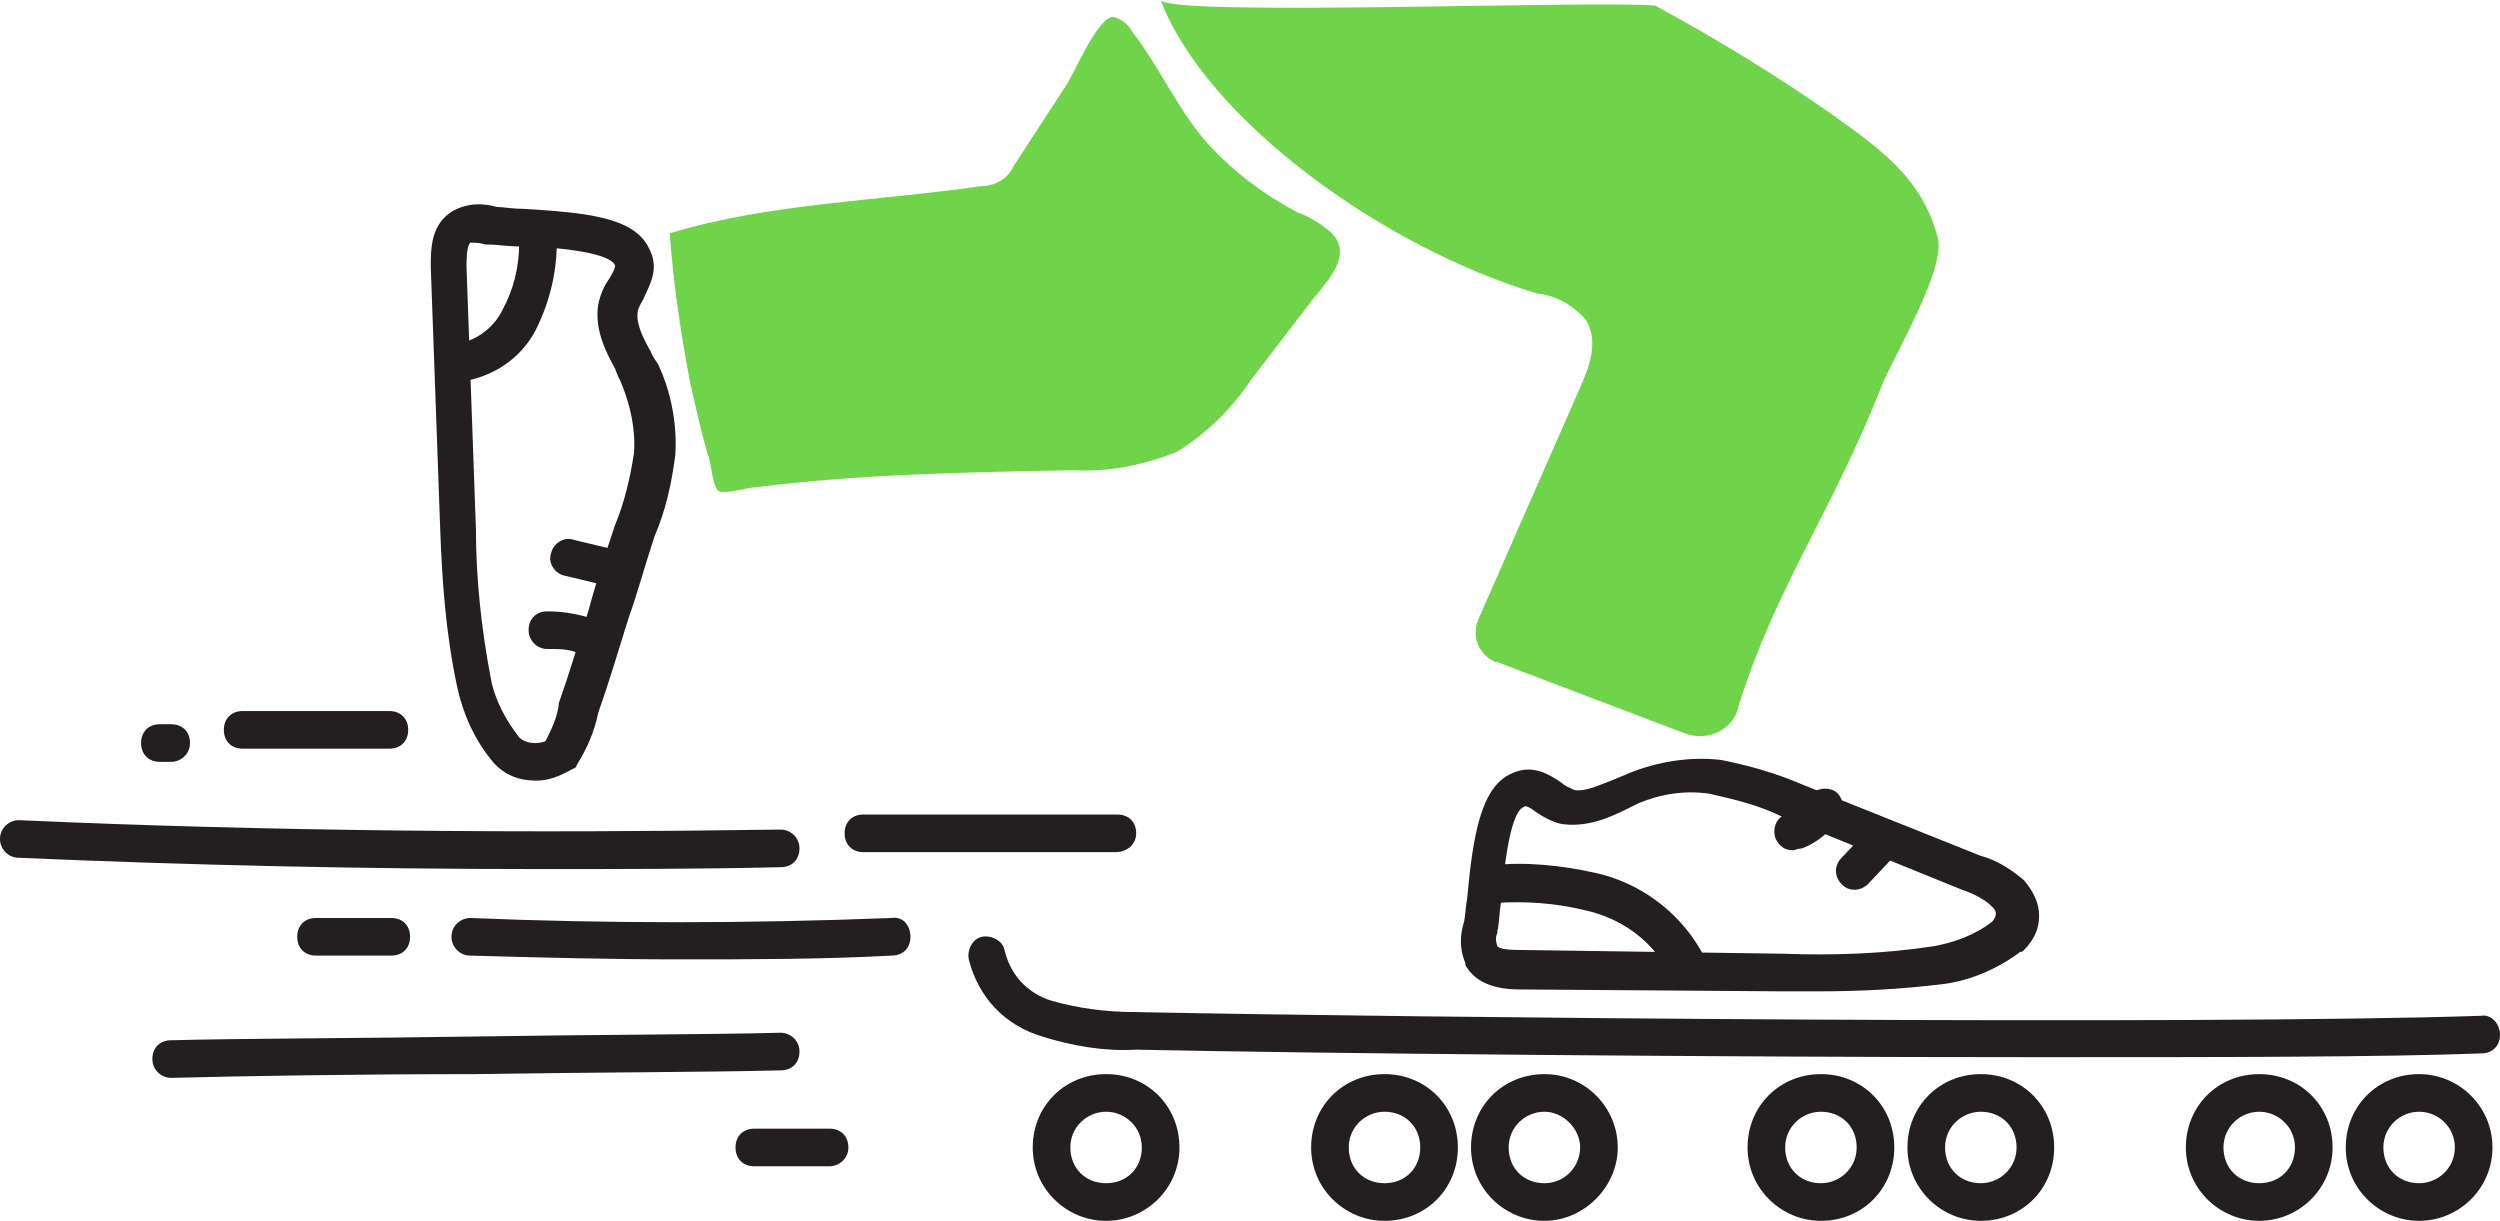 <?xml version="1.0" encoding="UTF-8"?>
<!-- Generator: Adobe Illustrator 24.0.1, SVG Export Plug-In . SVG Version: 6.00 Build 0)  -->
<svg xmlns="http://www.w3.org/2000/svg" xmlns:xlink="http://www.w3.org/1999/xlink" id="Layer_1" x="0px" y="0px" viewBox="0 0 132.9 64.9" style="enable-background:new 0 0 132.9 64.9;" xml:space="preserve">
<style type="text/css">
	.st0{fill:#231F20;}
	.st1{fill:#70D44B;}
</style>
<g>
	<path class="st0" d="M36.1,51c-3.8,0-7.5-0.1-11.1-0.2c-0.6,0-1-0.5-1-1c0-0.6,0.5-1,1-1c7.2,0.3,14.7,0.3,22.4,0   c0.6-0.1,1,0.4,1,1c0,0.6-0.4,1-1,1C43.7,51,39.9,51,36.1,51z"></path>
</g>
<g>
	<path class="st0" d="M9.1,57.3c-0.5,0-1-0.4-1-1c0-0.6,0.4-1,1-1c3.8-0.1,10-0.1,16.2-0.2c6.2-0.1,12.4-0.1,16.2-0.2c0,0,0,0,0,0   c0.5,0,1,0.4,1,1c0,0.6-0.4,1-1,1c-3.8,0.1-10,0.1-16.2,0.2C19.1,57.1,12.9,57.2,9.1,57.3C9.1,57.3,9.1,57.3,9.1,57.3z"></path>
</g>
<g>
	<path class="st0" d="M28.7,46.2c-9.3,0-18.5-0.2-27.7-0.6c-0.6,0-1-0.5-1-1c0-0.6,0.5-1,1-1c13.4,0.6,27,0.7,40.5,0.5   c0.5,0,1,0.4,1,1c0,0.6-0.4,1-1,1C37.3,46.2,33,46.2,28.7,46.2z"></path>
</g>
<g>
	<path class="st0" d="M59.3,45.3H45.9c-0.6,0-1-0.4-1-1s0.4-1,1-1h13.5c0.6,0,1,0.4,1,1S59.9,45.3,59.3,45.3z"></path>
</g>
<g>
	<path class="st1" d="M61.7,0c2.4,6.3,11.7,13.1,20,15.6c1,0.1,1.9,0.6,2.6,1.4c0.7,1.1,0.2,2.5-0.3,3.6l-5.4,12.3   c-0.4,0.9,0,1.9,0.9,2.3c0,0,0.1,0,0.1,0l10,3.8c1.1,0.4,2.4-0.1,2.8-1.3c0,0,0-0.1,0-0.1c2-6.4,4.9-10.2,7.6-17   c0.6-1.6,3.5-6.3,3-8c-0.8-3-2.8-4.5-5.3-6.3c-3.1-2.2-6.4-4.2-9.7-6C85,0,62.1,0.9,61.7,0z"></path>
</g>
<g>
	<path class="st1" d="M53.9,8.8c-0.3,0.7-1,1.1-1.8,1.1c-5.5,0.8-11.2,0.9-16.5,2.5c0.2,2.7,0.6,5.4,1.1,8c0.3,1.3,0.6,2.7,1,4   c0.1,0.3,0.2,1.5,0.5,1.7s1.6-0.2,2-0.2c5.6-0.7,11.2-0.8,16.9-0.9c1.9,0.1,3.8-0.3,5.5-1c1.6-1,2.9-2.3,3.9-3.8l3.3-4.3   c0.8-1,2.2-2.4,0.9-3.6c-0.5-0.4-1.1-0.8-1.7-1c-1.9-1-3.6-2.3-5-3.9c-1.5-1.8-2.4-3.9-3.8-5.7c-0.2-0.4-0.6-0.7-1-0.8   c-0.8-0.1-2.1,3-2.5,3.6L53.9,8.8z"></path>
</g>
<g>
	<path class="st0" d="M28.5,41.5c-0.9,0-1.7-0.3-2.3-1c-1-1.2-1.6-2.6-1.9-4c-0.6-2.8-0.8-5.6-0.9-8.4l-0.5-13.9c0-1,0-2.3,1.2-3   l0.2-0.1c0.7-0.3,1.4-0.3,2.1-0.1c0.3,0,0.8,0.1,1.4,0.1c3.2,0.2,5.9,0.4,6.7,2.1c0.6,1.1,0,2-0.3,2.7c-0.1,0.2-0.3,0.5-0.3,0.7   c-0.1,0.6,0.3,1.4,0.7,2.1c0.1,0.3,0.3,0.5,0.4,0.7c0.7,1.5,1,3.2,0.9,4.8c-0.2,1.5-0.5,2.9-1.1,4.3c-0.5,1.5-0.9,3-1.4,4.4   c-0.5,1.6-1,3.3-1.6,5c-0.2,1-0.6,1.9-1.1,2.7l-0.1,0.2l-0.2,0.1C29.7,41.3,29.1,41.5,28.5,41.5z M29.7,40.1L29.7,40.1L29.7,40.1z    M25,12.9c-0.2,0.2-0.2,0.9-0.2,1.3l0.5,13.9c0,2.7,0.3,5.4,0.8,8c0.2,1.1,0.8,2.2,1.5,3.1c0.3,0.3,0.9,0.4,1.4,0.2   c0.3-0.6,0.6-1.2,0.7-1.9l0-0.1c0.6-1.7,1.1-3.4,1.6-5c0.4-1.5,0.9-3,1.4-4.5c0.5-1.2,0.8-2.5,1-3.8c0.1-1.3-0.2-2.6-0.7-3.8l0,0   c-0.1-0.2-0.2-0.4-0.3-0.7c-0.5-0.9-1.1-2.1-0.9-3.4c0.1-0.5,0.3-1,0.6-1.4c0.3-0.5,0.3-0.6,0.3-0.7c-0.4-0.8-3.9-1-5.1-1   c-0.6,0-1.2-0.1-1.6-0.1l-0.2,0C25.5,12.9,25.2,12.9,25,12.9z"></path>
</g>
<g>
	<path class="st0" d="M96.6,52.7c-0.6,0-1.2,0-1.8,0l-13.9-0.1c-0.6,0-2.3,0-3-1.3l0-0.1c-0.3-0.7-0.3-1.4-0.1-2.1   c0.1-0.3,0.1-0.8,0.2-1.4c0.3-3.2,0.7-5.9,2.4-6.6c1.1-0.5,2,0.1,2.6,0.5c0.2,0.2,0.5,0.3,0.7,0.4c0.6,0.1,1.4-0.3,2.2-0.6   c0.2-0.1,0.5-0.2,0.7-0.3h0c1.5-0.6,3.2-0.9,4.9-0.7c1.5,0.3,2.9,0.7,4.3,1.3l9.5,3.8c0.8,0.2,1.6,0.7,2.3,1.3   c0.5,0.6,0.8,1.2,0.8,1.9s-0.3,1.3-0.8,1.8c-0.1,0.1-0.1,0.1-0.2,0.1c-1.2,0.9-2.6,1.5-4,1.7C101,52.6,98.8,52.7,96.6,52.7z    M79.6,50.3c0.1,0.1,0.3,0.2,1.2,0.2l14,0.2c2.7,0.1,5.4,0,8-0.4c1.1-0.2,2.2-0.6,3.1-1.3c0.1-0.1,0.2-0.3,0.2-0.4   c0-0.2-0.1-0.3-0.2-0.4c-0.4-0.4-1-0.7-1.6-0.9l-9.6-3.9c-1.2-0.6-2.5-0.9-3.8-1.2c-1.3-0.2-2.6,0-3.8,0.5l0,0   c-0.2,0.1-0.4,0.2-0.6,0.3c-1,0.5-2.2,1-3.5,0.8c-0.5-0.1-1-0.4-1.3-0.6c-0.4-0.3-0.6-0.4-0.7-0.3c-0.8,0.3-1.1,3.9-1.2,5   c-0.1,0.6-0.1,1.2-0.2,1.6l0,0.1C79.5,49.8,79.5,50,79.6,50.3z"></path>
</g>
<g>
	<path class="st0" d="M108.3,56.2c-17.6,0-38.5-0.2-47.9-0.4c-1.7,0.1-3.4-0.2-5-0.7C53.4,54.5,52,53,51.5,51   c-0.1-0.5,0.2-1.1,0.7-1.2c0.5-0.1,1.1,0.2,1.2,0.7c0.3,1.3,1.2,2.3,2.5,2.7c1.4,0.4,2.9,0.6,4.4,0.6c14.6,0.3,56.7,0.7,71.6,0.2   c0.5-0.1,1,0.4,1,1c0,0.6-0.4,1-1,1C126.6,56.2,117.9,56.2,108.3,56.2z"></path>
</g>
<g>
	<path class="st0" d="M89.5,52c-0.3,0-0.7-0.2-0.9-0.5c-0.9-1.6-2.5-2.7-4.3-3.1c-1.6-0.4-3.2-0.5-4.8-0.4c-0.5,0.1-1-0.4-1.1-0.9   c-0.1-0.5,0.4-1,0.9-1.1c1.8-0.2,3.7,0,5.5,0.4c2.3,0.5,4.4,2,5.6,4.1c0.3,0.5,0.1,1.1-0.4,1.4C89.8,52,89.7,52,89.5,52z"></path>
</g>
<g>
	<path class="st0" d="M95.3,45.2c-0.4,0-0.7-0.2-0.9-0.6c-0.2-0.5,0-1.1,0.5-1.3c0.5-0.2,0.9-0.6,1.3-1c0.3-0.4,1-0.5,1.4-0.2   c0.4,0.3,0.5,1,0.2,1.4c-0.5,0.7-1.2,1.3-2,1.6C95.6,45.1,95.4,45.2,95.3,45.2z"></path>
</g>
<g>
	<path class="st0" d="M98.6,47.3c-0.3,0-0.5-0.1-0.7-0.3c-0.4-0.4-0.4-1,0-1.4l1.6-1.7c0.4-0.4,1-0.4,1.4,0c0.4,0.4,0.4,1,0,1.4   L99.3,47C99.1,47.2,98.8,47.3,98.6,47.3z"></path>
</g>
<g>
	<path class="st0" d="M24.2,20.3c-0.5,0-0.9-0.4-1-0.9c-0.1-0.5,0.3-1,0.9-1.1c1.1-0.1,2.1-0.8,2.6-1.8c0.6-1.1,0.9-2.3,0.9-3.6   c0-0.6,0.4-1,1-1c0,0,0,0,0,0c0.5,0,1,0.4,1,1c0,1.6-0.4,3.2-1.1,4.6c-0.8,1.6-2.4,2.6-4.1,2.8C24.3,20.3,24.2,20.3,24.2,20.3z"></path>
</g>
<g>
	<path class="st0" d="M32.3,31.1c-0.1,0-0.2,0-0.2,0L30,30.6c-0.5-0.1-0.9-0.7-0.7-1.2c0.1-0.5,0.7-0.9,1.2-0.7l2.1,0.5   c0.5,0.1,0.9,0.7,0.7,1.2C33.2,30.8,32.8,31.1,32.3,31.1z"></path>
</g>
<g>
	<path class="st0" d="M31,34.7c-0.1,0-0.2,0-0.3,0c-0.5-0.2-1-0.2-1.6-0.2c-0.6,0-1-0.5-1-1c0-0.6,0.4-1,1-1c0.7,0,1.4,0.1,2.1,0.3   c0.5,0.2,0.8,0.7,0.7,1.2C31.9,34.4,31.5,34.7,31,34.7z"></path>
</g>
<g>
	<path class="st0" d="M73.6,64.9c-2.1,0-3.9-1.7-3.9-3.9s1.7-3.9,3.9-3.9s3.9,1.7,3.9,3.9S75.8,64.9,73.6,64.9z M73.6,59.1   c-1,0-1.9,0.8-1.9,1.9s0.8,1.9,1.9,1.9s1.9-0.8,1.9-1.9S74.7,59.1,73.6,59.1z"></path>
</g>
<g>
	<path class="st0" d="M120.1,64.9c-2.1,0-3.9-1.7-3.9-3.9s1.7-3.9,3.9-3.9s3.9,1.7,3.9,3.9S122.2,64.9,120.1,64.9z M120.1,59.1   c-1,0-1.9,0.8-1.9,1.9s0.8,1.9,1.9,1.9s1.9-0.8,1.9-1.9S121.1,59.1,120.1,59.1z"></path>
</g>
<g>
	<path class="st0" d="M82.1,64.9c-2.1,0-3.9-1.7-3.9-3.9s1.7-3.9,3.9-3.9S86,58.9,86,61S84.2,64.9,82.1,64.9z M82.1,59.1   c-1,0-1.9,0.8-1.9,1.9s0.8,1.9,1.9,1.9S84,62,84,61S83.1,59.1,82.1,59.1z"></path>
</g>
<g>
	<path class="st0" d="M58.8,64.9c-2.1,0-3.9-1.7-3.9-3.9s1.7-3.9,3.9-3.9s3.9,1.7,3.9,3.9S60.9,64.9,58.8,64.9z M58.8,59.1   c-1,0-1.9,0.8-1.9,1.9s0.8,1.9,1.9,1.9s1.9-0.8,1.9-1.9S59.8,59.1,58.8,59.1z"></path>
</g>
<g>
	<path class="st0" d="M128.6,64.9c-2.1,0-3.9-1.7-3.9-3.9s1.7-3.9,3.9-3.9c2.1,0,3.9,1.7,3.9,3.9S130.7,64.9,128.6,64.9z    M128.6,59.1c-1,0-1.9,0.8-1.9,1.9s0.8,1.9,1.9,1.9c1,0,1.9-0.8,1.9-1.9S129.6,59.1,128.6,59.1z"></path>
</g>
<g>
	<path class="st0" d="M96.8,64.9c-2.1,0-3.9-1.7-3.9-3.9s1.7-3.9,3.9-3.9s3.9,1.7,3.9,3.9S99,64.9,96.8,64.9z M96.8,59.1   c-1,0-1.9,0.8-1.9,1.9s0.8,1.9,1.9,1.9c1,0,1.9-0.8,1.9-1.9S97.9,59.1,96.8,59.1z"></path>
</g>
<g>
	<path class="st0" d="M105.3,64.9c-2.1,0-3.9-1.7-3.9-3.9s1.7-3.9,3.9-3.9s3.9,1.7,3.9,3.9S107.5,64.9,105.3,64.9z M105.3,59.1   c-1,0-1.9,0.8-1.9,1.9s0.8,1.9,1.9,1.9c1,0,1.9-0.8,1.9-1.9S106.4,59.1,105.3,59.1z"></path>
</g>
<g>
	<path class="st0" d="M44.1,62h-4c-0.6,0-1-0.4-1-1s0.4-1,1-1h4c0.6,0,1,0.4,1,1S44.6,62,44.1,62z"></path>
</g>
<g>
	<path class="st0" d="M20.8,50.8h-4c-0.6,0-1-0.4-1-1s0.4-1,1-1h4c0.6,0,1,0.4,1,1S21.4,50.8,20.8,50.8z"></path>
</g>
<g>
	<path class="st0" d="M20.7,39.8h-7.8c-0.6,0-1-0.4-1-1s0.4-1,1-1h7.8c0.6,0,1,0.4,1,1S21.3,39.8,20.7,39.8z"></path>
</g>
<g>
	<path class="st0" d="M9.1,40.5H8.5c-0.6,0-1-0.4-1-1s0.4-1,1-1h0.6c0.6,0,1,0.4,1,1S9.6,40.5,9.1,40.5z"></path>
</g>
</svg>
